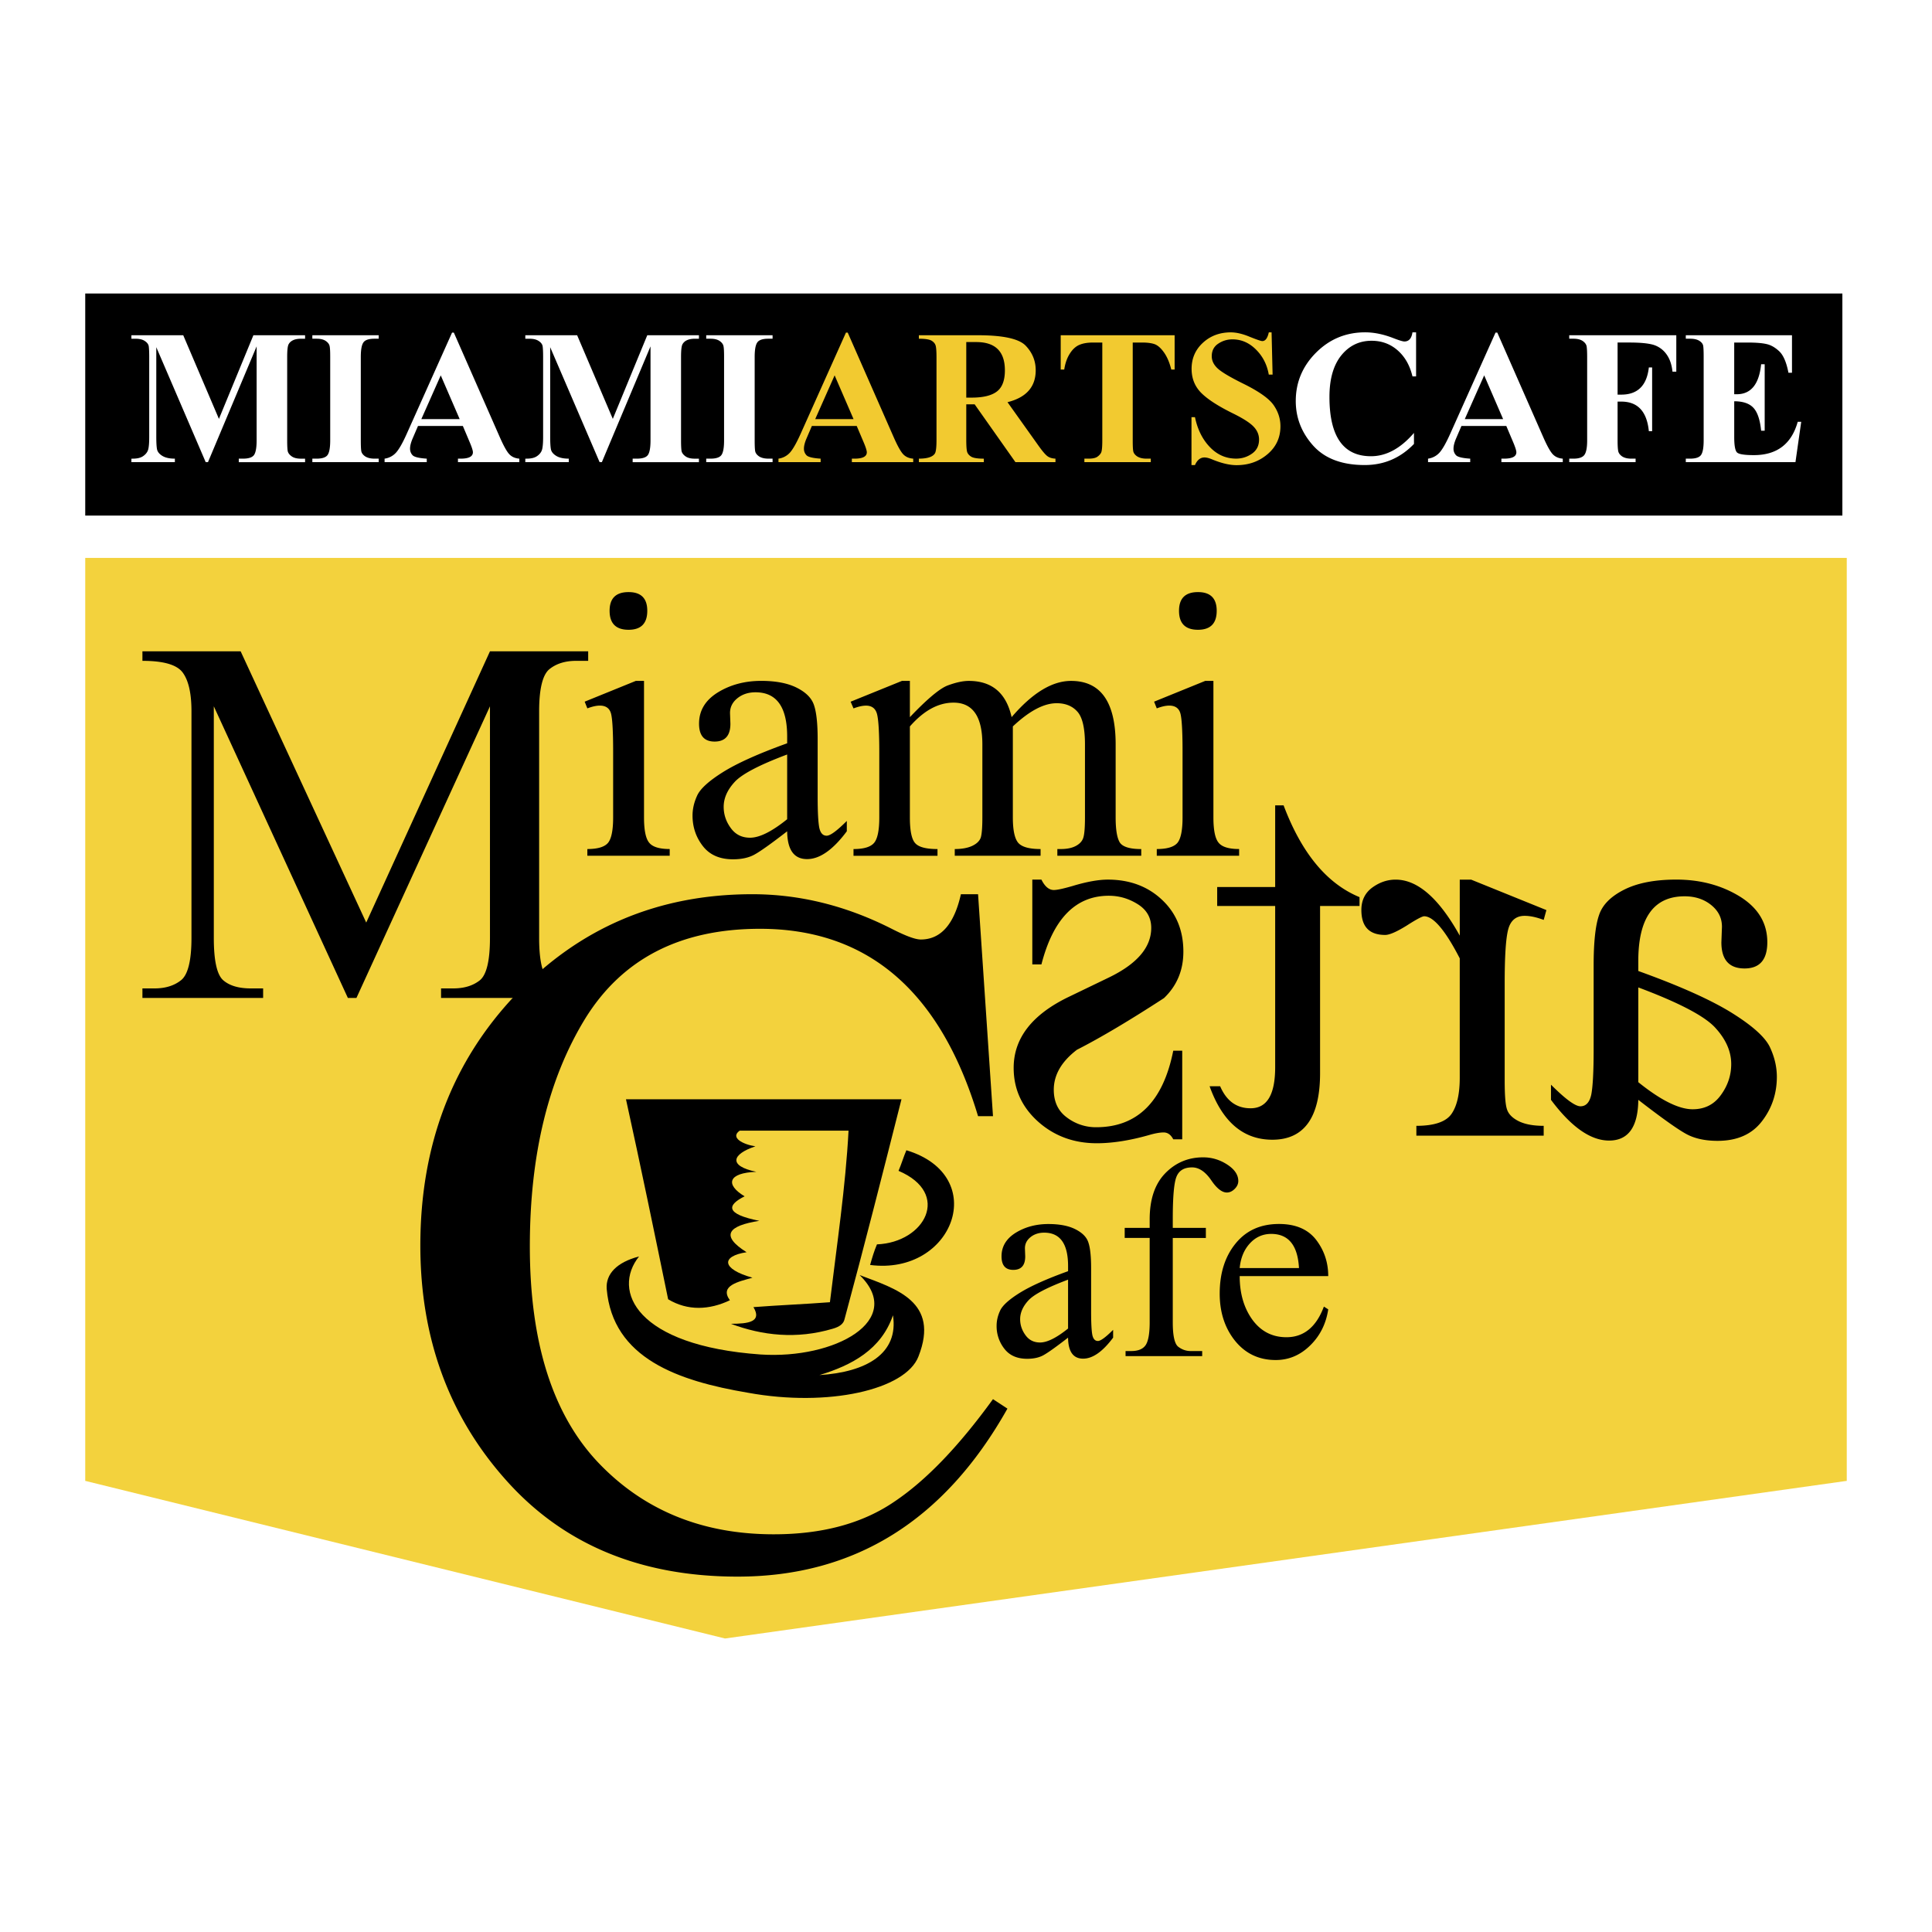 <svg xmlns="http://www.w3.org/2000/svg" width="2500" height="2500" viewBox="0 0 192.756 192.756"><path fill-rule="evenodd" clip-rule="evenodd" fill="#fff" d="M0 0h192.756v192.756H0V0z"/><path fill-rule="evenodd" clip-rule="evenodd" fill="#f3d23d" d="M8.504 55.662h175.748v92.085L72.337 163.473 8.504 147.747V55.662z"/><path fill-rule="evenodd" clip-rule="evenodd" d="M8.504 29.283h175.31v22.156H8.504V29.283z"/><path d="M64.579 60.938c0 1.263-.621 1.895-1.865 1.895-1.263 0-1.894-.632-1.894-1.895 0-1.243.631-1.865 1.894-1.865 1.244 0 1.865.622 1.865 1.865zm2.238 24.441H58.6v-.67c1.033 0 1.722-.21 2.066-.622.335-.411.507-1.253.507-2.535v-6.534c0-1.96-.066-3.214-.2-3.779-.135-.564-.517-.841-1.129-.841-.344 0-.765.095-1.243.277l-.268-.669 5.108-2.075h.813v13.621c0 1.272.172 2.114.516 2.525.335.421 1.024.631 2.047.631v.671zm17.668-2.44c-1.378 1.847-2.697 2.774-3.96 2.774-1.311 0-1.97-.928-1.99-2.774-1.559 1.206-2.631 1.971-3.214 2.296-.583.335-1.32.498-2.19.498-1.34 0-2.344-.45-3.023-1.339-.679-.88-1.014-1.895-1.014-3.023 0-.641.144-1.301.45-1.97.296-.679 1.147-1.463 2.563-2.353 1.416-.89 3.559-1.856 6.428-2.889v-.679c0-2.937-1.052-4.41-3.157-4.41-.717 0-1.32.201-1.808.593-.497.401-.736.889-.736 1.482l.038 1.062c0 1.186-.525 1.779-1.578 1.779-1.033 0-1.55-.593-1.55-1.789 0-1.301.622-2.334 1.866-3.109 1.243-.765 2.688-1.157 4.333-1.157 1.464 0 2.65.229 3.559.688.909.459 1.482 1.033 1.712 1.74.239.699.363 1.828.363 3.386v5.75c0 1.53.058 2.563.163 3.09.115.526.354.794.737.794.364 0 1.033-.498 2.009-1.473v1.033h-.001zm-5.95-1.205v-6.458c-2.783 1.043-4.534 1.962-5.251 2.755-.727.795-1.082 1.617-1.082 2.468 0 .756.23 1.464.708 2.114.469.65 1.109.966 1.923.966.938.001 2.172-.61 3.702-1.845zm35.326 3.645h-8.369v-.67h.354c.641 0 1.139-.114 1.521-.325s.621-.488.717-.813c.105-.325.164-.995.164-2.019v-7.289c0-1.626-.26-2.716-.766-3.271-.498-.555-1.188-.832-2.059-.832-1.281 0-2.734.774-4.371 2.315v9.078c0 1.282.184 2.124.537 2.535.354.412 1.1.622 2.229.622v.67h-8.562v-.67c.737 0 1.32-.114 1.761-.325.439-.21.717-.488.832-.813.104-.325.162-.995.162-2.019v-7.289c0-2.774-.957-4.161-2.879-4.161-1.521 0-2.966.793-4.353 2.373v9.078c0 1.311.172 2.162.517 2.554.344.402 1.081.603 2.238.603v.67h-8.38v-.67c1.034 0 1.722-.21 2.066-.631.335-.412.507-1.253.507-2.525v-6.476c0-1.96-.077-3.233-.219-3.807-.144-.584-.517-.87-1.11-.87-.344 0-.766.095-1.244.277l-.287-.669 5.118-2.075h.794v3.616c1.722-1.808 2.984-2.87 3.788-3.167.804-.297 1.502-.449 2.085-.449 2.316 0 3.74 1.204 4.277 3.616 2.066-2.412 4.037-3.616 5.93-3.616 2.967 0 4.449 2.113 4.449 6.332v7.289c0 1.234.143 2.066.42 2.506.287.431.996.65 2.133.65v.667zm7.53-24.441c0 1.263-.623 1.895-1.867 1.895-1.262 0-1.893-.632-1.893-1.895 0-1.243.631-1.865 1.893-1.865 1.244 0 1.867.622 1.867 1.865zm2.238 24.441h-8.217v-.67c1.031 0 1.721-.21 2.066-.622.334-.411.506-1.253.506-2.535v-6.534c0-1.96-.066-3.214-.201-3.779-.133-.564-.516-.841-1.129-.841-.344 0-.764.095-1.242.277l-.268-.669 5.107-2.075h.812v13.621c0 1.272.172 2.114.518 2.525.334.421 1.023.631 2.047.631v.671h.001zM154.742 109.732c2.018 2.703 3.949 4.062 5.799 4.062 1.918 0 2.885-1.358 2.912-4.062 2.283 1.765 3.852 2.886 4.707 3.362.854.49 1.932.728 3.207.728 1.961 0 3.432-.658 4.426-1.961.994-1.288 1.484-2.773 1.484-4.426 0-.938-.209-1.904-.658-2.885-.434-.994-1.68-2.143-3.754-3.445-2.072-1.303-5.209-2.718-9.412-4.229v-.995c0-4.299 1.541-6.457 4.623-6.457 1.051 0 1.932.294 2.646.868.729.589 1.078 1.303 1.078 2.171l-.057 1.555c0 1.736.771 2.605 2.312 2.605 1.512 0 2.27-.869 2.27-2.619 0-1.905-.912-3.417-2.732-4.552-1.82-1.121-3.936-1.695-6.344-1.695-2.143 0-3.881.336-5.211 1.008-1.33.672-2.17 1.513-2.506 2.549-.352 1.023-.533 2.676-.533 4.958v8.418c0 2.24-.084 3.753-.238 4.522-.168.771-.518 1.163-1.078 1.163-.531 0-1.512-.729-2.941-2.157v1.514zm8.711-1.763v-9.454c4.076 1.526 6.639 2.871 7.689 4.033 1.064 1.163 1.582 2.367 1.582 3.613 0 1.106-.336 2.144-1.035 3.096-.686.952-1.625 1.414-2.814 1.414-1.373 0-3.18-.896-5.422-2.702zm-17.814-12.354v11.906c0 1.597-.266 2.801-.812 3.599-.545.799-1.723 1.204-3.516 1.204v.98h12.703v-.98c-1.035 0-1.861-.153-2.492-.462-.617-.309-1.008-.7-1.162-1.162-.168-.463-.238-1.457-.238-2.97v-9.621c0-2.675.111-4.468.35-5.378.238-.897.785-1.358 1.639-1.358.561 0 1.191.139 1.904.406l.268-.98-7.508-3.039h-1.135v5.588c-2.072-3.726-4.201-5.588-6.4-5.588-.826 0-1.609.266-2.338.799-.715.532-1.078 1.274-1.078 2.226 0 1.667.783 2.493 2.379 2.493.422 0 1.135-.309 2.129-.924.98-.631 1.57-.939 1.752-.939.922-.001 2.113 1.399 3.555 4.2zm-24.957 12.759c1.275 3.558 3.361 5.336 6.26 5.336 3.166 0 4.762-2.213 4.762-6.639v-16.68h3.936v-.883c-3.262-1.345-5.783-4.397-7.576-9.159h-.84V88.5h-5.785v1.891h5.785v16.078c0 2.744-.812 4.104-2.451 4.104-1.4 0-2.408-.729-3.039-2.199h-1.052zm-3.627 5.294h.896v-8.838h-.896c-1.01 5.085-3.586 7.634-7.689 7.634a4.762 4.762 0 0 1-2.914-.967c-.881-.644-1.316-1.568-1.316-2.773 0-1.483.771-2.814 2.311-3.99 2.34-1.19 5.238-2.914 8.684-5.154 1.289-1.232 1.934-2.773 1.934-4.637 0-2.115-.715-3.851-2.143-5.181-1.414-1.331-3.223-2.003-5.393-2.003-.924 0-2.115.21-3.543.644-.883.252-1.498.393-1.85.393-.477 0-.895-.35-1.232-1.037h-.91v8.458h.91c1.178-4.565 3.418-6.848 6.723-6.848 1.037 0 1.988.28 2.885.841.896.56 1.346 1.345 1.346 2.367 0 1.947-1.416 3.6-4.271 4.972l-3.949 1.905c-3.67 1.765-5.504 4.132-5.504 7.087 0 2.114.811 3.893 2.422 5.35 1.611 1.442 3.572 2.171 5.869 2.171 1.539 0 3.275-.267 5.195-.812.615-.182 1.119-.266 1.471-.266.403-.002.725.222.964.684zM100.512 140.538c-6.284 11.174-15.247 16.761-26.917 16.761-9.684 0-17.381-3.203-23.092-9.609-5.711-6.381-8.566-14.203-8.566-23.415 0-9.981 3.153-18.324 9.51-25.028 6.332-6.68 14.203-10.031 23.614-10.031 4.718 0 9.361 1.142 13.905 3.451 1.366.695 2.334 1.067 2.905 1.067 1.986 0 3.327-1.514 3.998-4.519h1.712l1.49 22.148h-1.49c-3.749-12.465-11-18.697-21.75-18.697-7.946 0-13.731 2.979-17.432 8.938-3.674 5.984-5.537 13.558-5.537 22.744 0 9.609 2.285 16.785 6.828 21.578 4.544 4.768 10.379 7.151 17.505 7.151 4.817 0 8.815-1.068 11.993-3.229 3.203-2.135 6.48-5.562 9.882-10.255l1.442.945z"/><path d="M111.055 133.458c-1.039 1.395-2.037 2.095-2.99 2.095-.99 0-1.488-.7-1.504-2.095-1.176.91-1.986 1.488-2.426 1.733-.441.253-.998.376-1.654.376-1.012 0-1.77-.34-2.283-1.012a3.635 3.635 0 0 1-.766-2.282c0-.484.107-.983.34-1.488.223-.514.865-1.105 1.936-1.777s2.688-1.401 4.854-2.182v-.513c0-2.218-.793-3.33-2.383-3.33-.541 0-.998.151-1.365.447-.375.304-.557.672-.557 1.119l.029.803c0 .896-.396 1.344-1.191 1.344-.781 0-1.172-.447-1.172-1.351 0-.983.471-1.763 1.41-2.349.939-.578 2.029-.874 3.271-.874 1.105 0 2.002.174 2.688.521s1.121.78 1.293 1.315c.182.527.275 1.379.275 2.557v4.342c0 1.155.043 1.936.123 2.333.086.397.266.6.557.6.273 0 .779-.375 1.516-1.112v.78h-.001zm-4.494-.91v-4.877c-2.102.788-3.424 1.481-3.965 2.081-.549.6-.816 1.222-.816 1.863 0 .571.174 1.106.535 1.597.354.491.838.729 1.451.729.709 0 1.64-.462 2.795-1.393zm10.447-10.041h3.301v1.004h-3.301v8.415c0 1.344.182 2.161.549 2.442.369.281.779.426 1.229.426h1.156v.506h-7.645v-.506h.572c.691 0 1.17-.201 1.438-.6.26-.396.396-1.155.396-2.269v-8.415h-2.492v-1.004h2.492v-.839c0-2.001.512-3.532 1.547-4.602 1.031-1.062 2.297-1.597 3.791-1.597.854 0 1.654.238 2.393.716.744.483 1.111 1.033 1.111 1.646 0 .282-.115.542-.361.788-.238.238-.498.36-.779.36-.484 0-1.004-.404-1.553-1.213-.586-.859-1.229-1.294-1.916-1.294-.787 0-1.299.304-1.553.918-.252.607-.375 2.009-.375 4.197v.921zm15.51 8.127c-.217 1.444-.824 2.65-1.812 3.611-.99.969-2.131 1.445-3.426 1.445-1.668 0-3.012-.636-4.045-1.9-1.025-1.271-1.545-2.846-1.545-4.725 0-2.044.533-3.713 1.59-5.006 1.061-1.301 2.498-1.943 4.326-1.943 1.654 0 2.883.527 3.699 1.574.809 1.056 1.213 2.262 1.213 3.627h-8.834c0 1.741.426 3.186 1.27 4.356.854 1.163 1.988 1.741 3.396 1.741 1.727 0 2.977-1.02 3.734-3.056l.434.276zm-2.918-4.118c-.123-2.269-1.047-3.409-2.773-3.409-.846 0-1.561.324-2.139.96s-.91 1.452-1.004 2.449h5.916zM58.683 99.563H44.004v-.949h1.213c1.082 0 1.965-.264 2.651-.805.673-.541 1.016-1.952 1.016-4.233V70.469L35.563 99.563h-.857L21.332 70.469v23.107c0 2.281.316 3.692.95 4.233.633.541 1.543.805 2.744.805h1.226v.949H14.21v-.949h1.213c1.055 0 1.939-.264 2.625-.805.699-.541 1.055-1.952 1.055-4.233V70.97c0-1.793-.29-3.073-.87-3.864-.58-.792-1.926-1.174-4.023-1.174v-.95h9.799l12.529 27.063 12.346-27.063h9.799v.95h-1.2c-1.069 0-1.952.264-2.651.817-.686.541-1.042 1.952-1.042 4.221v22.606c0 2.255.33 3.653.963 4.207.633.554 1.543.831 2.73.831h1.2v.949z"/><path d="M21.843 41.792l3.438-8.344h5.157v.348h-.41c-.314 0-.575.048-.782.145s-.357.232-.449.405c-.097.175-.145.595-.145 1.251v8.349c0 .517.019.87.053 1.058.039.183.164.357.382.516.222.164.536.242.941.242h.41v.348h-6.615v-.35h.41c.57 0 .942-.121 1.116-.372.168-.246.255-.729.255-1.444v-9.387l-4.853 11.55h-.228l-4.93-11.468v8.924c0 .594.024 1.014.073 1.26.048.246.222.468.526.657.304.188.724.28 1.255.28v.348h-4.336v-.348h.135c.459 0 .806-.087 1.052-.265.246-.174.405-.382.479-.618.072-.237.111-.662.111-1.275v-8.006c0-.502-.02-.854-.048-1.053-.034-.198-.164-.372-.391-.521-.227-.154-.536-.227-.932-.227h-.406v-.348h5.171l3.561 8.345zm15.94 3.968v.348h-6.62v-.348h.425c.555 0 .922-.121 1.096-.367s.261-.729.261-1.449V35.61c0-.498-.014-.851-.053-1.053-.034-.202-.164-.382-.387-.536-.217-.149-.525-.227-.917-.227h-.425v-.348h6.62v.348h-.415c-.564 0-.937.12-1.11.372-.174.246-.261.729-.261 1.444v8.334c0 .502.015.854.048 1.058.034.197.165.376.387.53.227.149.541.227.937.227h.414v.001zm8.397-3.259h-4.477l-.531 1.236c-.173.405-.261.749-.261 1.018 0 .271.088.494.261.672.174.173.643.285 1.406.333v.348h-4.207v-.348a1.891 1.891 0 0 0 1.139-.599c.3-.333.657-.956 1.067-1.873l4.525-10.102h.179l4.563 10.382c.381.869.695 1.444.946 1.724s.594.435 1.024.468v.348h-6.123v-.348h.256c.825 0 1.235-.212 1.235-.637 0-.169-.11-.517-.333-1.038l-.669-1.584zm-.318-.686l-1.888-4.365-1.937 4.365h3.825zm15.278-.023l3.438-8.344h5.156v.348h-.41c-.313 0-.575.048-.782.145a.94.94 0 0 0-.45.405c-.096.175-.145.595-.145 1.251v8.349c0 .517.02.87.053 1.058.039.183.165.357.382.516.222.164.536.242.941.242h.41v.348H63.12v-.35h.41c.57 0 .942-.121 1.116-.372.169-.246.256-.729.256-1.444v-9.387l-4.853 11.55h-.227l-4.93-11.468v8.924c0 .594.024 1.014.073 1.26.048.246.222.468.526.657.304.188.724.28 1.255.28v.348H52.41v-.348h.135c.459 0 .806-.087 1.052-.265.246-.174.406-.382.479-.618.072-.237.111-.662.111-1.275v-8.006c0-.502-.02-.854-.048-1.053-.034-.198-.164-.372-.391-.521-.227-.154-.536-.227-.931-.227h-.407v-.348h5.171l3.559 8.345zm15.94 3.968v.348h-6.62v-.348h.425c.555 0 .922-.121 1.096-.367.174-.246.26-.729.26-1.449V35.61c0-.498-.014-.851-.053-1.053-.033-.202-.164-.382-.386-.536-.217-.149-.526-.227-.917-.227h-.425v-.348h6.62v.348h-.415c-.564 0-.937.12-1.11.372-.174.246-.261.729-.261 1.444v8.334c0 .502.015.854.048 1.058.034.197.165.376.387.53.227.149.541.227.937.227h.414v.001zm64.203-12.602v4.394h-.361c-.26-1.096-.752-1.96-1.479-2.598-.729-.638-1.592-.956-2.598-.956-1.234 0-2.244.492-3.031 1.468-.783.979-1.174 2.356-1.174 4.133 0 3.95 1.381 5.919 4.143 5.919 1.521 0 2.951-.772 4.289-2.327v1.101c-1.354 1.405-2.99 2.105-4.912 2.105-2.27 0-3.982-.647-5.143-1.937-1.158-1.294-1.738-2.776-1.738-4.452 0-1.865.678-3.478 2.023-4.824 1.352-1.353 2.984-2.028 4.9-2.028.885 0 1.826.193 2.82.58.57.222.938.333 1.092.333.453 0 .719-.304.807-.912h.362v.001zm9.002 9.343h-4.477l-.531 1.236c-.174.405-.26.749-.26 1.018a.92.92 0 0 0 .26.672c.174.173.643.285 1.406.333v.348h-4.207v-.348a1.897 1.897 0 0 0 1.141-.599c.299-.333.656-.956 1.066-1.873l4.525-10.102h.178l4.564 10.382c.381.869.695 1.444.945 1.724s.594.435 1.023.468v.348h-6.123v-.348h.256c.826 0 1.236-.212 1.236-.637 0-.169-.111-.517-.332-1.038l-.67-1.584zm-.318-.686l-1.889-4.365-1.936 4.365h3.825zm11.42-7.639v5.196h.371c1.629 0 2.545-.903 2.748-2.713h.328v6.36h-.328c-.193-1.965-1.109-2.951-2.748-2.951h-.371v3.877c0 .478.02.826.059 1.038.037.213.168.396.391.55.223.149.531.227.928.227h.42v.348h-6.621v-.348h.42c.531 0 .895-.121 1.082-.362.189-.247.285-.729.285-1.454V35.61c0-.502-.02-.855-.053-1.058-.039-.198-.17-.377-.393-.532-.221-.149-.531-.227-.922-.227h-.42v-.348h10.682v3.636h-.381c-.074-.729-.285-1.318-.623-1.767a2.492 2.492 0 0 0-1.285-.913c-.518-.149-1.309-.227-2.385-.227h-1.184v.002zm11.636 0v5.158h.248c1.424 0 2.234-1 2.438-2.994h.354v6.63h-.354c-.111-1.101-.371-1.864-.781-2.294-.406-.429-1.045-.641-1.904-.641v3.563c0 .869.098 1.386.291 1.555.193.169.748.255 1.666.255 2.303 0 3.76-1.11 4.379-3.326h.348l-.574 4.027h-10.941v-.349h.424c.555 0 .922-.121 1.096-.367s.262-.729.262-1.449V35.61c0-.522-.014-.884-.043-1.082-.025-.198-.154-.372-.377-.517-.223-.145-.537-.217-.938-.217h-.424v-.348h10.594v3.742h-.354c-.197-1.033-.502-1.743-.912-2.134-.41-.386-.834-.632-1.283-.729-.445-.102-1.082-.15-1.912-.15h-1.303v.001z" fill="#fff"/><path d="M85.477 42.501H81l-.53 1.236c-.174.405-.261.749-.261 1.018a.92.92 0 0 0 .261.672c.173.173.643.285 1.405.333v.348h-4.207v-.348a1.897 1.897 0 0 0 1.14-.599c.299-.333.657-.956 1.067-1.873L84.4 33.187h.179l4.563 10.382c.381.869.695 1.444.946 1.724s.595.435 1.024.468v.348H84.99v-.349h.256c.826 0 1.236-.212 1.236-.637 0-.169-.111-.517-.333-1.038l-.672-1.584zm-.318-.686l-1.888-4.365-1.937 4.365h3.825zm11.246-1.477v3.549c0 .555.024.937.073 1.145.047.207.183.381.405.521.216.14.642.208 1.275.208v.348h-6.48v-.349c.425 0 .772-.043 1.038-.131.266-.086.455-.216.56-.386.106-.173.159-.627.159-1.356v-8.218c0-.545-.024-.927-.072-1.14-.048-.212-.179-.386-.401-.526-.218-.14-.647-.208-1.285-.208v-.348h5.885c2.518 0 4.111.348 4.777 1.048.662.695.994 1.511.994 2.448 0 1.652-.938 2.714-2.814 3.183l3.051 4.283c.373.526.662.878.875 1.057.207.179.492.275.859.294v.348h-3.994l-4.07-5.77h-.835zm0-6.21v5.543h.531c1.15 0 1.99-.202 2.525-.613.531-.406.797-1.106.797-2.105 0-1.883-.951-2.825-2.857-2.825h-.996zm20.788-.681v3.423h-.334c-.178-.714-.424-1.284-.738-1.719-.309-.435-.623-.705-.932-.816-.309-.106-.725-.16-1.236-.16h-.941v9.769c0 .502.014.854.049 1.058.033.197.164.376.391.53.23.149.541.227.936.227h.426v.348h-6.625v-.347h.416c.385 0 .67-.058.854-.174.18-.121.314-.261.396-.42s.121-.57.121-1.222v-9.769h-.912c-.547 0-1 .073-1.363.227-.361.15-.686.439-.961.874-.279.435-.467.966-.561 1.594h-.352v-3.423h11.366zm9.672-.289l.102 4.219h-.381c-.17-.989-.596-1.825-1.275-2.5-.682-.681-1.463-1.019-2.348-1.019-.516 0-.988.141-1.42.43-.43.285-.646.701-.646 1.256 0 .449.199.854.59 1.217s1.227.859 2.502 1.492c1.568.768 2.592 1.483 3.061 2.14.469.661.699 1.375.699 2.139 0 1.12-.424 2.047-1.279 2.776-.859.734-1.889 1.101-3.094 1.101-.715 0-1.537-.198-2.463-.584-.295-.121-.541-.184-.744-.184-.41 0-.725.256-.947.758h-.348v-4.78h.348c.252 1.216.744 2.211 1.479 2.979.734.772 1.613 1.159 2.631 1.159.58 0 1.105-.165 1.58-.498.467-.329.703-.797.703-1.4 0-.492-.188-.932-.568-1.318-.377-.386-1.082-.831-2.109-1.332-1.465-.725-2.502-1.406-3.125-2.043-.619-.642-.928-1.43-.928-2.366 0-1.038.373-1.903 1.125-2.598.754-.696 1.682-1.042 2.787-1.042.545 0 1.174.145 1.879.439.709.285 1.129.43 1.264.43.309 0 .521-.29.648-.869h.277v-.002z" fill="#f2ca30"/><path d="M63.758 125.356c-2.739 3.424-.293 8.901 12.129 9.782 7.435.489 14.478-3.424 9.88-7.923 3.619 1.369 8.021 2.641 5.869 8.118-1.271 3.326-9 5.087-17.021 3.619-6.945-1.173-13.499-3.423-14.086-10.368-.097-1.467.979-2.64 3.229-3.228zm17.998 11.836c4.695-.293 7.923-2.151 7.336-5.967-1.173 3.424-4.108 4.99-7.336 5.967z" fill-rule="evenodd" clip-rule="evenodd"/><path d="M62.454 109.674h27.487c-1.858 7.336-3.717 14.673-5.674 21.911-.098.489-.489.782-1.173.979-3.62 1.075-7.043.684-10.173-.489 1.761 0 3.13-.196 2.25-1.663 2.543-.195 5.086-.294 7.63-.489.685-5.674 1.565-11.543 1.858-17.118H73.801c-.979.685.293 1.369 1.565 1.565-2.348.782-2.739 1.956.098 2.543-2.837.098-3.13 1.271-1.174 2.445-1.76.881-1.956 1.761 1.468 2.445-3.131.489-3.913 1.468-1.272 3.131-2.543.391-2.543 1.662.587 2.543-1.37.392-3.326.782-2.25 2.25-2.054.978-4.206 1.076-6.163-.099-1.369-6.651-2.739-13.303-4.206-19.954zM90.43 114.76c-.294.685-.489 1.37-.783 2.055 5.282 2.25 2.641 7.141-2.152 7.336-.294.685-.489 1.37-.685 2.055 8.315 1.075 12.032-8.902 3.62-11.446z" fill-rule="evenodd" clip-rule="evenodd"/></svg>